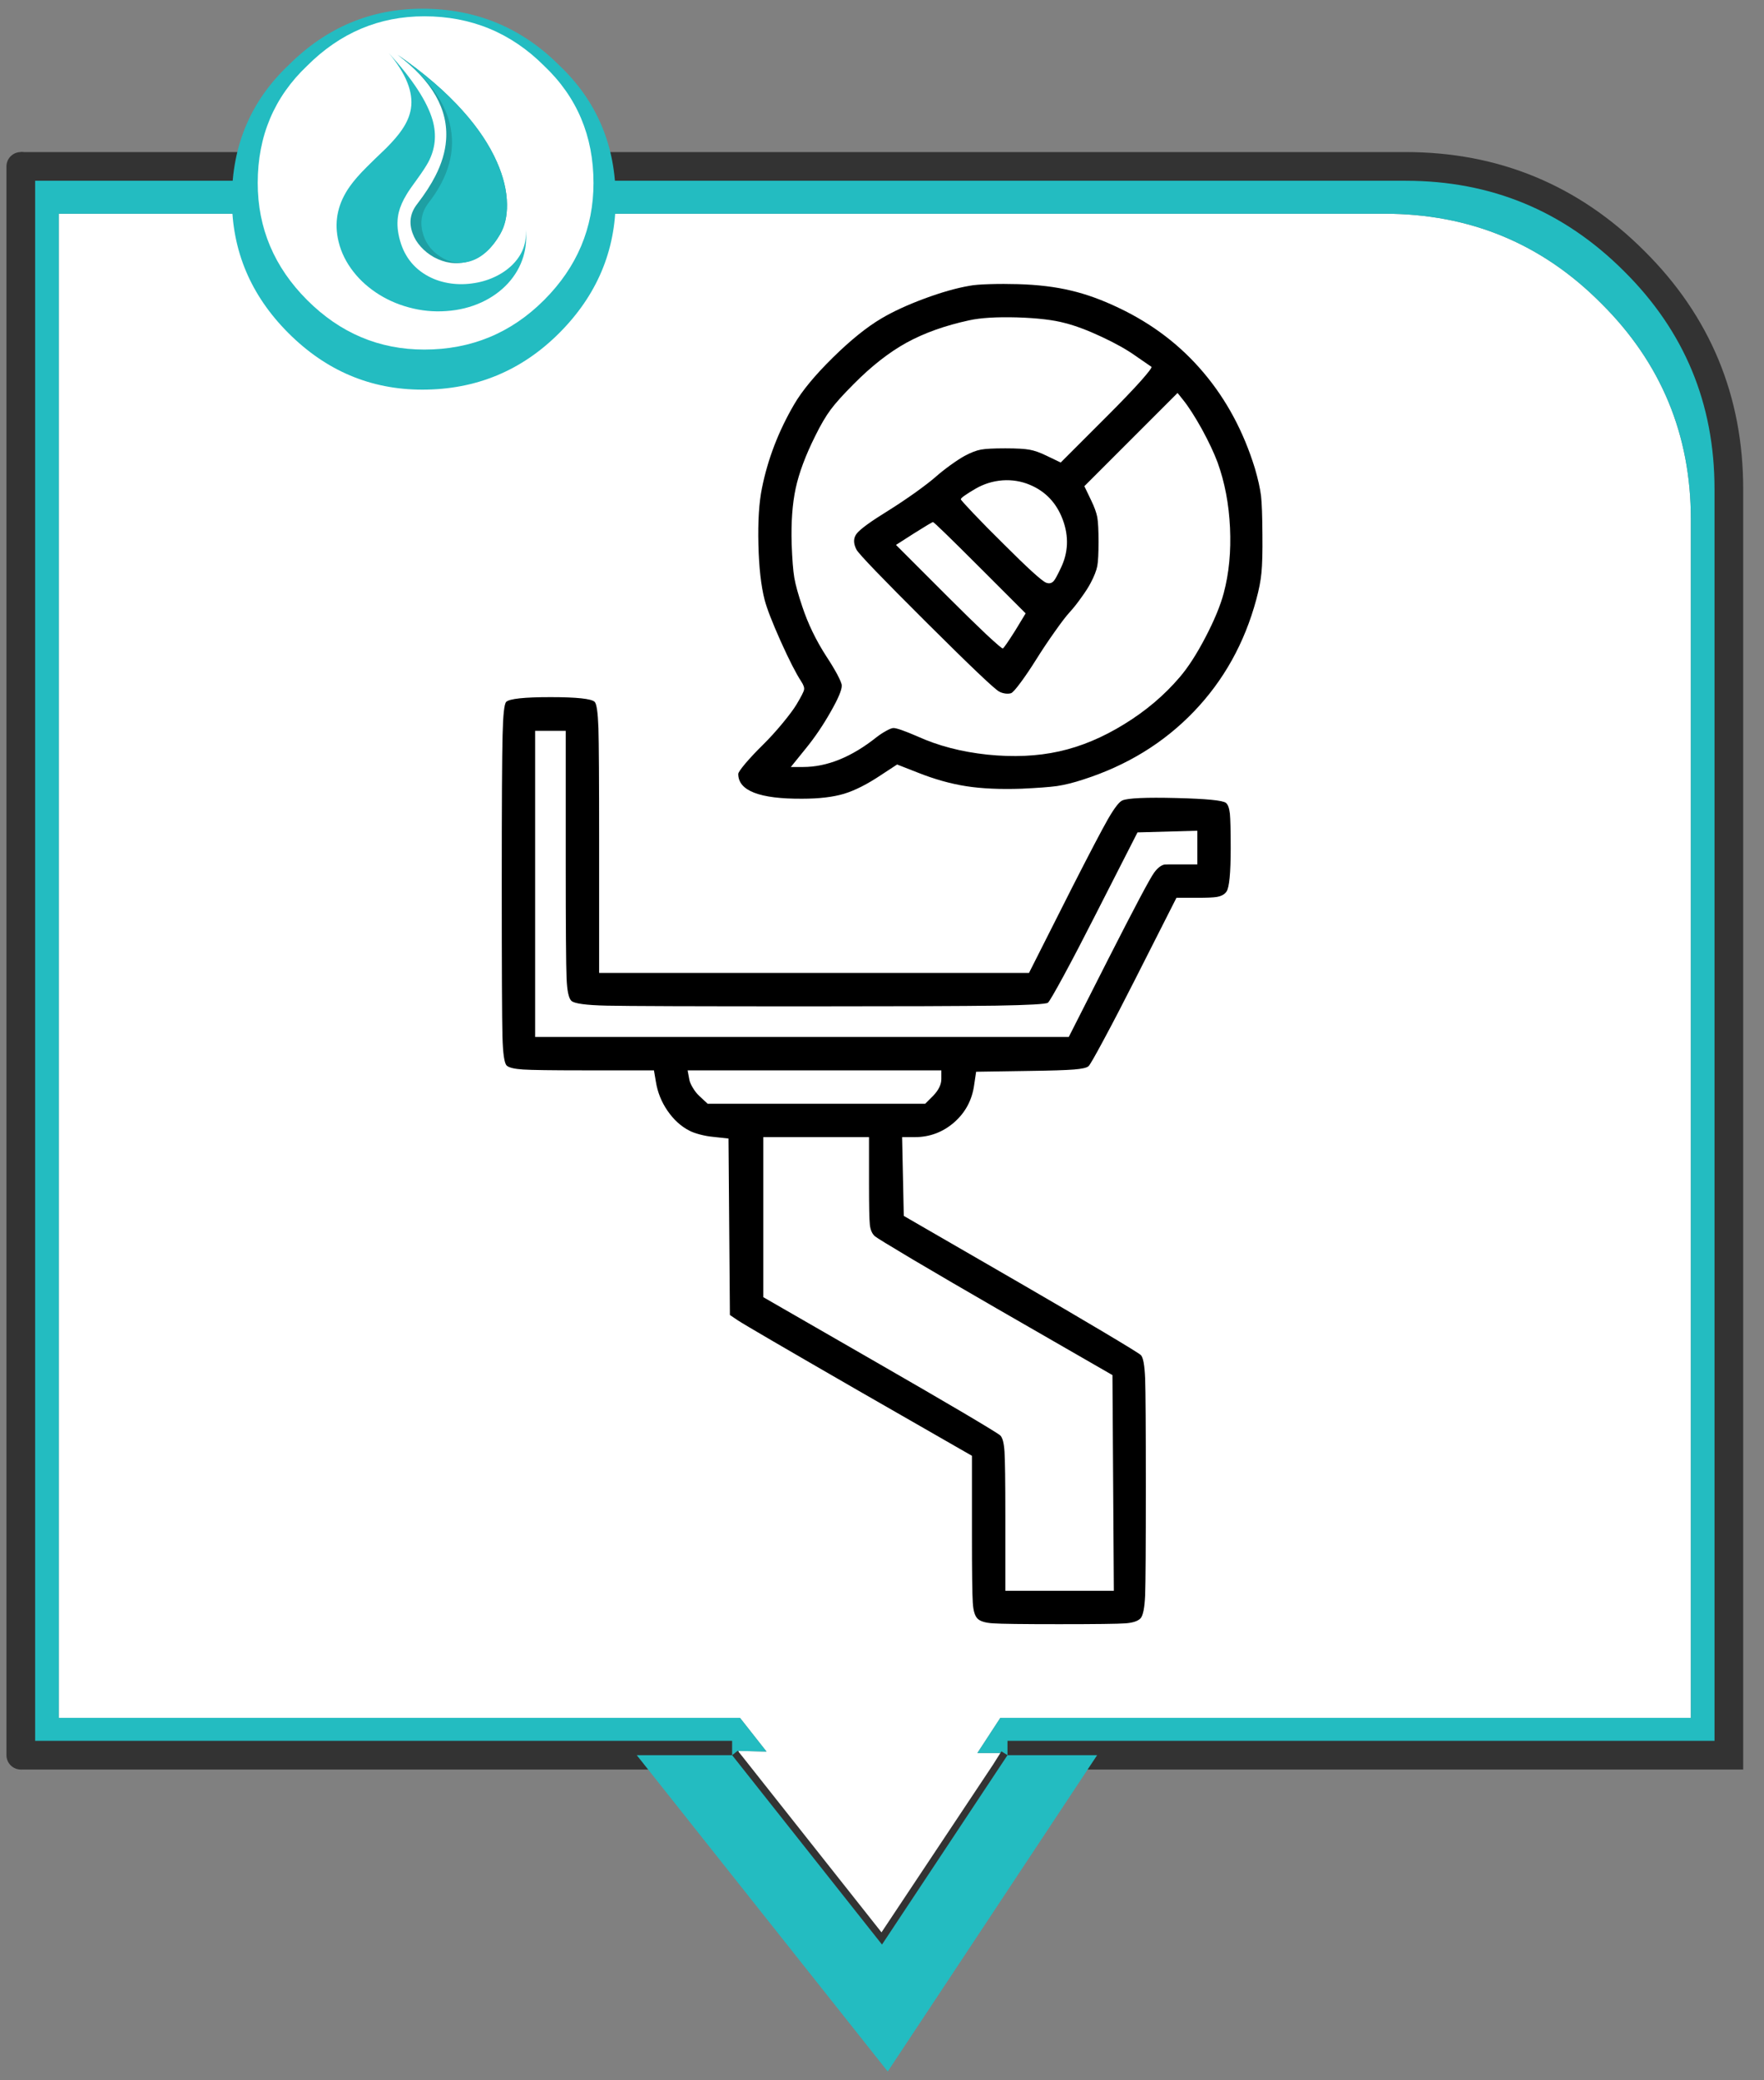 <?xml version="1.0" encoding="UTF-8"?> <svg xmlns="http://www.w3.org/2000/svg" xmlns:xlink="http://www.w3.org/1999/xlink" version="1.1" preserveAspectRatio="none" x="0px" y="0px" width="123px" height="145px" viewBox="0 0 123 145"><rect x="0" y="0" width="123" height="145" fill="#808080" stroke="none"/><defs><g id="Layer1_0_MEMBER_0_FILL"><path fill="#FFFFFF" stroke="none" d=" M 111.65 21.15 Q 105.45 14.9 96.55 14.9 L 4.1 14.9 4.1 119.75 51.6 119.75 53.45 122.1 51.5 122.05 51.5 122.2 51.55 122.75 Q 51.8 122.8 52.1 122.85 L 51.45 122.85 61.5 135.55 69.65 123.3 69.5 123.3 70.05 122.2 68.15 122.2 69.75 119.75 117.9 119.75 117.9 36.2 Q 117.9 27.35 111.65 21.15 Z"></path><path fill="#23BCC1" stroke="none" d=" M 96.55 14.9 Q 105.45 14.9 111.65 21.15 117.9 27.35 117.9 36.2 L 117.9 119.75 69.75 119.75 68.15 122.2 70.05 122.2 69.5 123.3 69.65 123.3 70.25 122.35 120.55 122.35 120.55 34.1 Q 120.55 24.75 113.95 18.2 107.35 11.6 98 11.6 L 1.45 11.6 1.45 122.35 51.05 122.35 51.45 122.85 52.1 122.85 Q 51.8 122.8 51.55 122.75 L 51.5 122.2 51.5 122.05 53.45 122.1 51.6 119.75 4.1 119.75 4.1 14.9 96.55 14.9 Z"></path></g><g id="Layer1_0_MEMBER_0_MEMBER_0_FILL"><path fill="#23BCC1" stroke="none" d=" M 186.15 81.15 L 199.35 89.9 186.15 100.35 186.15 107 208.2 89.5 186.15 74.9 186.15 81.15 Z"></path></g><g id="Layer1_0_MEMBER_1_MEMBER_0_FILL"><path fill="#23BCC1" stroke="none" d=" M 78.6 117.8 Q 78.6 116.45 77.65 115.5 76.7 114.55 75.4 114.55 74.05 114.55 73.15 115.5 72.2 116.45 72.2 117.8 72.2 119.1 73.15 120.05 74.05 121 75.4 121 76.7 121 77.65 120.05 78.6 119.1 78.6 117.8 Z"></path></g><g id="Layer1_0_MEMBER_1_MEMBER_1_FILL"><path fill="#FFFFFF" stroke="none" d=" M 78.6 117.8 Q 78.6 116.45 77.65 115.5 76.7 114.55 75.4 114.55 74.05 114.55 73.15 115.5 72.2 116.45 72.2 117.8 72.2 119.1 73.15 120.05 74.05 121 75.4 121 76.7 121 77.65 120.05 78.6 119.1 78.6 117.8 Z"></path></g><g id="Layer1_0_MEMBER_2_MEMBER_0_FILL"><path fill="#23BCC1" stroke="none" d=" M 118 222.45 Q 117.3 227.35 114.25 232.3 111.95 236.1 107.45 241.1 102.05 246.8 99.4 249.75 94.7 254.9 92.05 259.05 84.7 270.5 86.9 283.35 88.2 291 92.5 297.7 96.65 304.2 103.05 309 109.4 313.75 117.05 316.05 124.95 318.45 133 317.8 141.1 317.2 148 313.7 154.65 310.3 159.3 304.7 163.9 299.1 165.8 292.15 167.5 285.85 166.75 279.25 167.65 288.85 161.1 296.05 157.9 299.55 153.35 301.85 148.9 304.1 143.85 304.8 138.75 305.55 133.85 304.6 128.7 303.6 124.5 300.85 114.9 294.6 112.7 281.4 111.8 276.1 112.85 271.25 113.75 267.25 116.15 262.9 117.3 260.7 120.85 255.35 123.95 250.6 125.4 247.65 129.85 238.3 127.25 228 123.85 214.8 108.5 196.15 119.65 210.85 118 222.45 Z"></path></g><g id="Layer1_0_MEMBER_2_MEMBER_1_FILL"><path fill="#1E9FA3" stroke="none" d=" M 120.65 267.4 Q 116.2 273.7 118.75 281.25 119.85 284.65 122.25 287.55 124.6 290.45 127.75 292.4 134.8 296.65 142.05 294.55 150.4 292.15 155.9 281.65 158.95 275.9 158.85 267.5 158.75 258.05 154.55 247.55 149.75 235.5 140.05 223.5 129.05 209.85 112.35 197.1 134.45 215.65 132.95 237.3 132.4 245.5 128.4 254.15 125.6 260.25 120.65 267.4 Z"></path></g><g id="Layer1_0_MEMBER_2_MEMBER_2_FILL"><path fill="#23BCC1" stroke="none" d=" M 142.85 294.45 Q 150.4 292.15 155.9 281.65 158.95 275.9 158.85 267.5 158.75 258.05 154.55 247.55 149.75 235.5 140.05 223.5 129.05 209.85 112.35 197.1 134.75 215.9 135.45 236.9 135.95 251.8 125.65 266.6 121.2 272.9 122.95 280.6 124.55 287.8 130.3 292 136.25 296.45 142.85 294.45 Z"></path></g><g id="Layer0_0_MEMBER_0_FILL"><path fill="#000000" stroke="none" d=" M 391.9 91.55 Q 391.4 87.55 389.7 81.7 383.6 61.9 371.25 47.3 358.9 32.65 340.9 24.1 331.9 19.75 323.55 17.8 315.2 15.8 304.5 15.5 299.35 15.35 294.45 15.5 289.3 15.65 287.1 16.1 280.1 17.3 270.9 20.7 261.75 24.1 255.5 27.8 247.6 32.45 238 41.9 228.35 51.4 224.1 58.7 215.65 73.15 212.5 88.9 210.95 96.6 211.25 109.05 211.55 121.5 213.5 129 214.7 133.6 219.25 143.8 223.8 153.9 226.6 158.2 227.9 160.15 227.65 161.25 227.45 162.35 224.9 166.6 223.45 169 219.95 173.25 216.4 177.55 212.8 181.1 209.2 184.65 206.55 187.75 204 190.8 204 191.5 204 200.55 227 200.4 236 200.4 241.95 198.65 247.9 196.85 255.3 191.9 L 261.1 188.1 268.5 191 Q 277.55 194.6 285.95 195.9 294.25 197.2 305.9 196.8 314.45 196.4 318.55 195.85 322.85 195.2 328 193.5 351.55 185.95 367.7 169.15 383.85 152.35 390.2 128.8 391.65 123.5 392.05 119.25 392.5 114.85 392.4 105.5 392.35 95.5 391.9 91.55 M 346.7 41.2 L 352.5 45.2 Q 352.95 45.5 348.55 50.45 344.05 55.45 336.7 62.8 L 319.9 79.6 314.7 77.1 Q 311.3 75.45 308.75 75 306.1 74.5 300 74.5 293.7 74.5 291.25 74.95 288.75 75.4 285.4 77.2 283.3 78.35 280.25 80.55 277.15 82.8 274.9 84.8 272.55 86.85 267.7 90.35 262.55 94 257.9 96.9 248.65 102.6 246.65 105.05 244.7 107.45 246.5 110.9 247.8 113.3 271.65 137.05 295.5 160.8 297.8 161.9 298.65 162.4 299.95 162.6 301.15 162.75 302 162.5 302.8 162.3 305.5 158.65 308.1 155.15 311.2 150.2 314.3 145.25 317.75 140.4 321.3 135.35 323.2 133.3 325.2 131.1 327.35 128.05 329.6 124.95 330.7 122.8 332.55 119.3 333.05 116.8 333.5 114.35 333.5 108 333.5 101.9 333.05 99.25 332.55 96.7 330.9 93.3 L 328.4 88.1 361.9 54.6 363.9 57.1 Q 366.8 60.7 370.65 67.6 374.4 74.5 376.3 79.6 380.15 90.25 380.75 103 381.35 115.8 378.5 126.5 376.7 133.25 371.95 142.35 367.2 151.45 362.7 156.7 354.4 166.45 342.75 173.6 331.1 180.8 319.3 183.4 307.55 186 293.5 184.55 279.5 183.05 268.4 178 261.45 175 259.8 175 259 175 257.2 176 255.45 176.95 253.7 178.3 240.25 189 227.3 189 L 222.9 189 228.4 182.2 Q 233.15 176.35 237.2 169.2 241.3 162.05 241.2 159.7 241.2 158.8 239.6 155.75 237.95 152.7 235.7 149.3 230.05 140.55 227 131.3 224.85 124.95 224.15 121 223.5 117.1 223.2 108.9 222.85 97.2 224.65 88.85 226.45 80.5 231.7 70 234.6 64.1 237.25 60.55 239.85 57.05 245.5 51.4 255.1 41.7 264.55 36.5 274.05 31.3 287 28.5 293.15 27.15 304.2 27.45 315.3 27.8 321.5 29.5 327.05 30.9 334.55 34.4 342.05 37.9 346.7 41.2 M 288.5 97.85 Q 284 93.1 284 92.8 284 92.1 289.3 89 293.8 86.4 299 86 304.15 85.65 308.8 87.6 317.3 91.15 320.65 100.15 324 109.2 319.9 117.6 318.15 121.3 317.45 122.1 316.3 123.45 314.6 122.75 312.25 121.75 299.4 108.9 293.25 102.85 288.5 97.85 M 303.6 139.9 Q 299.65 146.15 299.1 146.4 298.8 146.6 293.05 141.25 287.45 135.95 279.6 128.1 L 260.7 109.2 267.1 105.1 Q 273.6 101 274 101 274.5 101 290.9 117.4 L 307.3 133.8 303.6 139.9 Z"></path></g><g id="Layer0_0_MEMBER_1_FILL"><path fill="#000000" stroke="none" d=" M 380.7 205.7 Q 380.35 202.75 379.3 201.9 377.7 200.55 361.4 200.15 345.1 199.75 342.1 201 340.4 201.65 336.9 207.7 333.5 213.65 323.9 232.5 L 308.5 263 154 263 154 215.1 Q 154 183.45 153.75 175 153.45 166.65 152.4 165.6 150.7 163.9 136.5 163.9 122.35 163.9 120.6 165.6 119.55 166.65 119.3 177.55 119 188.65 119 230.9 119 276.2 119.25 285.75 119.5 295.15 120.8 296.3 122 297.4 126.7 297.7 131.35 298 148.2 298 L 173.7 298 174.4 302.1 Q 175.3 307.75 178.6 312.55 181.95 317.4 186.5 319.7 187.8 320.4 190.25 321.05 192.75 321.7 195 321.9 L 200.5 322.5 201 385.9 203.8 387.8 Q 207.2 390.05 247.2 413.1 L 288 436.5 288 464.7 Q 288 484.9 288.3 489.25 288.55 493.55 290 495 291.45 496.45 295.6 496.7 299.8 497 319.3 497 339.1 497 343.2 496.7 347.15 496.4 348.6 494.9 349.95 493.4 350.25 486.6 350.5 479.75 350.5 447.4 350.5 415.75 350.25 408.75 349.95 401.5 348.7 400.3 348 399.6 335.25 392 322.15 384.2 305.2 374.4 L 263.5 350.3 262.9 322 267.4 322 Q 275.5 322 281.6 316.7 287.7 311.35 288.8 303.2 L 289.5 298.5 309 298.2 Q 320.25 298.05 324.65 297.7 329 297.35 329.9 296.5 330.55 296 335.45 286.85 340.3 277.85 346.5 265.6 L 361.5 236 369 236 Q 374.25 236 375.95 235.7 378.45 235.3 379.5 233.75 381 231.55 381 218.1 381 208.75 380.7 205.7 M 369 211.9 L 369 224 362 224 Q 357.45 224 357.2 224.05 355.3 224.45 353.45 227 351.25 230 336.9 258.2 L 322.8 286 131 286 131 176 142 176 142 223.5 Q 142 257.9 142.3 264.85 142.55 271.55 144 273 145.5 274.5 156.7 274.75 167.6 275 229.8 275 278.7 275 296.65 274.75 314.3 274.45 315.3 273.7 315.95 273.25 320.95 264.05 325.8 255.1 332.2 242.5 L 347.5 212.5 369 211.9 M 186.4 301.2 L 185.8 298 277 298 277 301.1 Q 277 304.05 274.1 307.1 L 271.2 310 193 310 190 307.2 Q 188.75 306.05 187.7 304.3 186.6 302.5 186.4 301.2 M 213 379.5 L 213 322 251 322 251 338.8 Q 251 350.7 251.3 353.45 251.6 356.25 253.1 357.6 253.95 358.35 266.8 366 279.9 373.75 296.8 383.5 L 338.5 407.5 339 485 300 485 300 458 Q 300 439.75 299.7 435 299.4 430.4 298.2 429.2 297.5 428.5 284.75 420.95 271.75 413.3 254.7 403.5 L 213 379.5 Z"></path></g><path id="Layer1_0_MEMBER_0_1_STROKES" stroke="#333333" stroke-width="2" stroke-linejoin="miter" stroke-linecap="butt" stroke-miterlimit="10" fill="none" d=" M 70.25 122.35 L 120.55 122.35 120.55 34.1 Q 120.55 24.75 113.95 18.2 107.35 11.6 98 11.6 L 1.45 11.6 M 51.05 122.35 L 1.45 122.35"></path><path id="Layer1_0_MEMBER_0_2_STROKES" stroke="#333333" stroke-width="1" stroke-linejoin="miter" stroke-linecap="butt" stroke-miterlimit="10" fill="none" d=" M 70.25 122.35 L 69.65 123.3 M 51.05 122.35 L 51.45 122.85 61.5 135.55 69.65 123.3"></path><path id="Layer1_0_MEMBER_0_3_STROKES" stroke="#333333" stroke-width="2" stroke-linejoin="round" stroke-linecap="round" fill="none" d=" M 1.45 122.35 L 1.45 11.6"></path></defs><g transform="matrix( 1, 0, 0, 1, 0,0) "><use xlink:href="#Layer1_0_MEMBER_0_FILL"></use><use xlink:href="#Layer1_0_MEMBER_0_1_STROKES"></use><use xlink:href="#Layer1_0_MEMBER_0_2_STROKES"></use><use xlink:href="#Layer1_0_MEMBER_0_3_STROKES"></use></g><g transform="matrix( 0, 1, -1, 0, 151.4,-63.8) "><use xlink:href="#Layer1_0_MEMBER_0_MEMBER_0_FILL"></use></g><g transform="matrix( 0, 4.149, -4.149, 0, 518.2,-298.95) "><use xlink:href="#Layer1_0_MEMBER_1_MEMBER_0_FILL"></use></g><g transform="matrix( 0, 3.63, -3.63, 0, 457.2,-260.95) "><use xlink:href="#Layer1_0_MEMBER_1_MEMBER_1_FILL"></use></g><g transform="matrix( 0.164, 0, 0, 0.148, 9.3,-25.35) "><use xlink:href="#Layer1_0_MEMBER_2_MEMBER_0_FILL"></use></g><g transform="matrix( 0.164, 0, 0, 0.148, 9.3,-25.35) "><use xlink:href="#Layer1_0_MEMBER_2_MEMBER_1_FILL"></use></g><g transform="matrix( 0.164, 0, 0, 0.148, 9.3,-25.35) "><use xlink:href="#Layer1_0_MEMBER_2_MEMBER_2_FILL"></use></g><g transform="matrix( 0.194, 0, 0, 0.194, 11.9,16.8) "><use xlink:href="#Layer0_0_MEMBER_0_FILL"></use></g><g transform="matrix( 0.194, 0, 0, 0.194, 11.9,16.8) "><use xlink:href="#Layer0_0_MEMBER_1_FILL"></use></g></svg> 